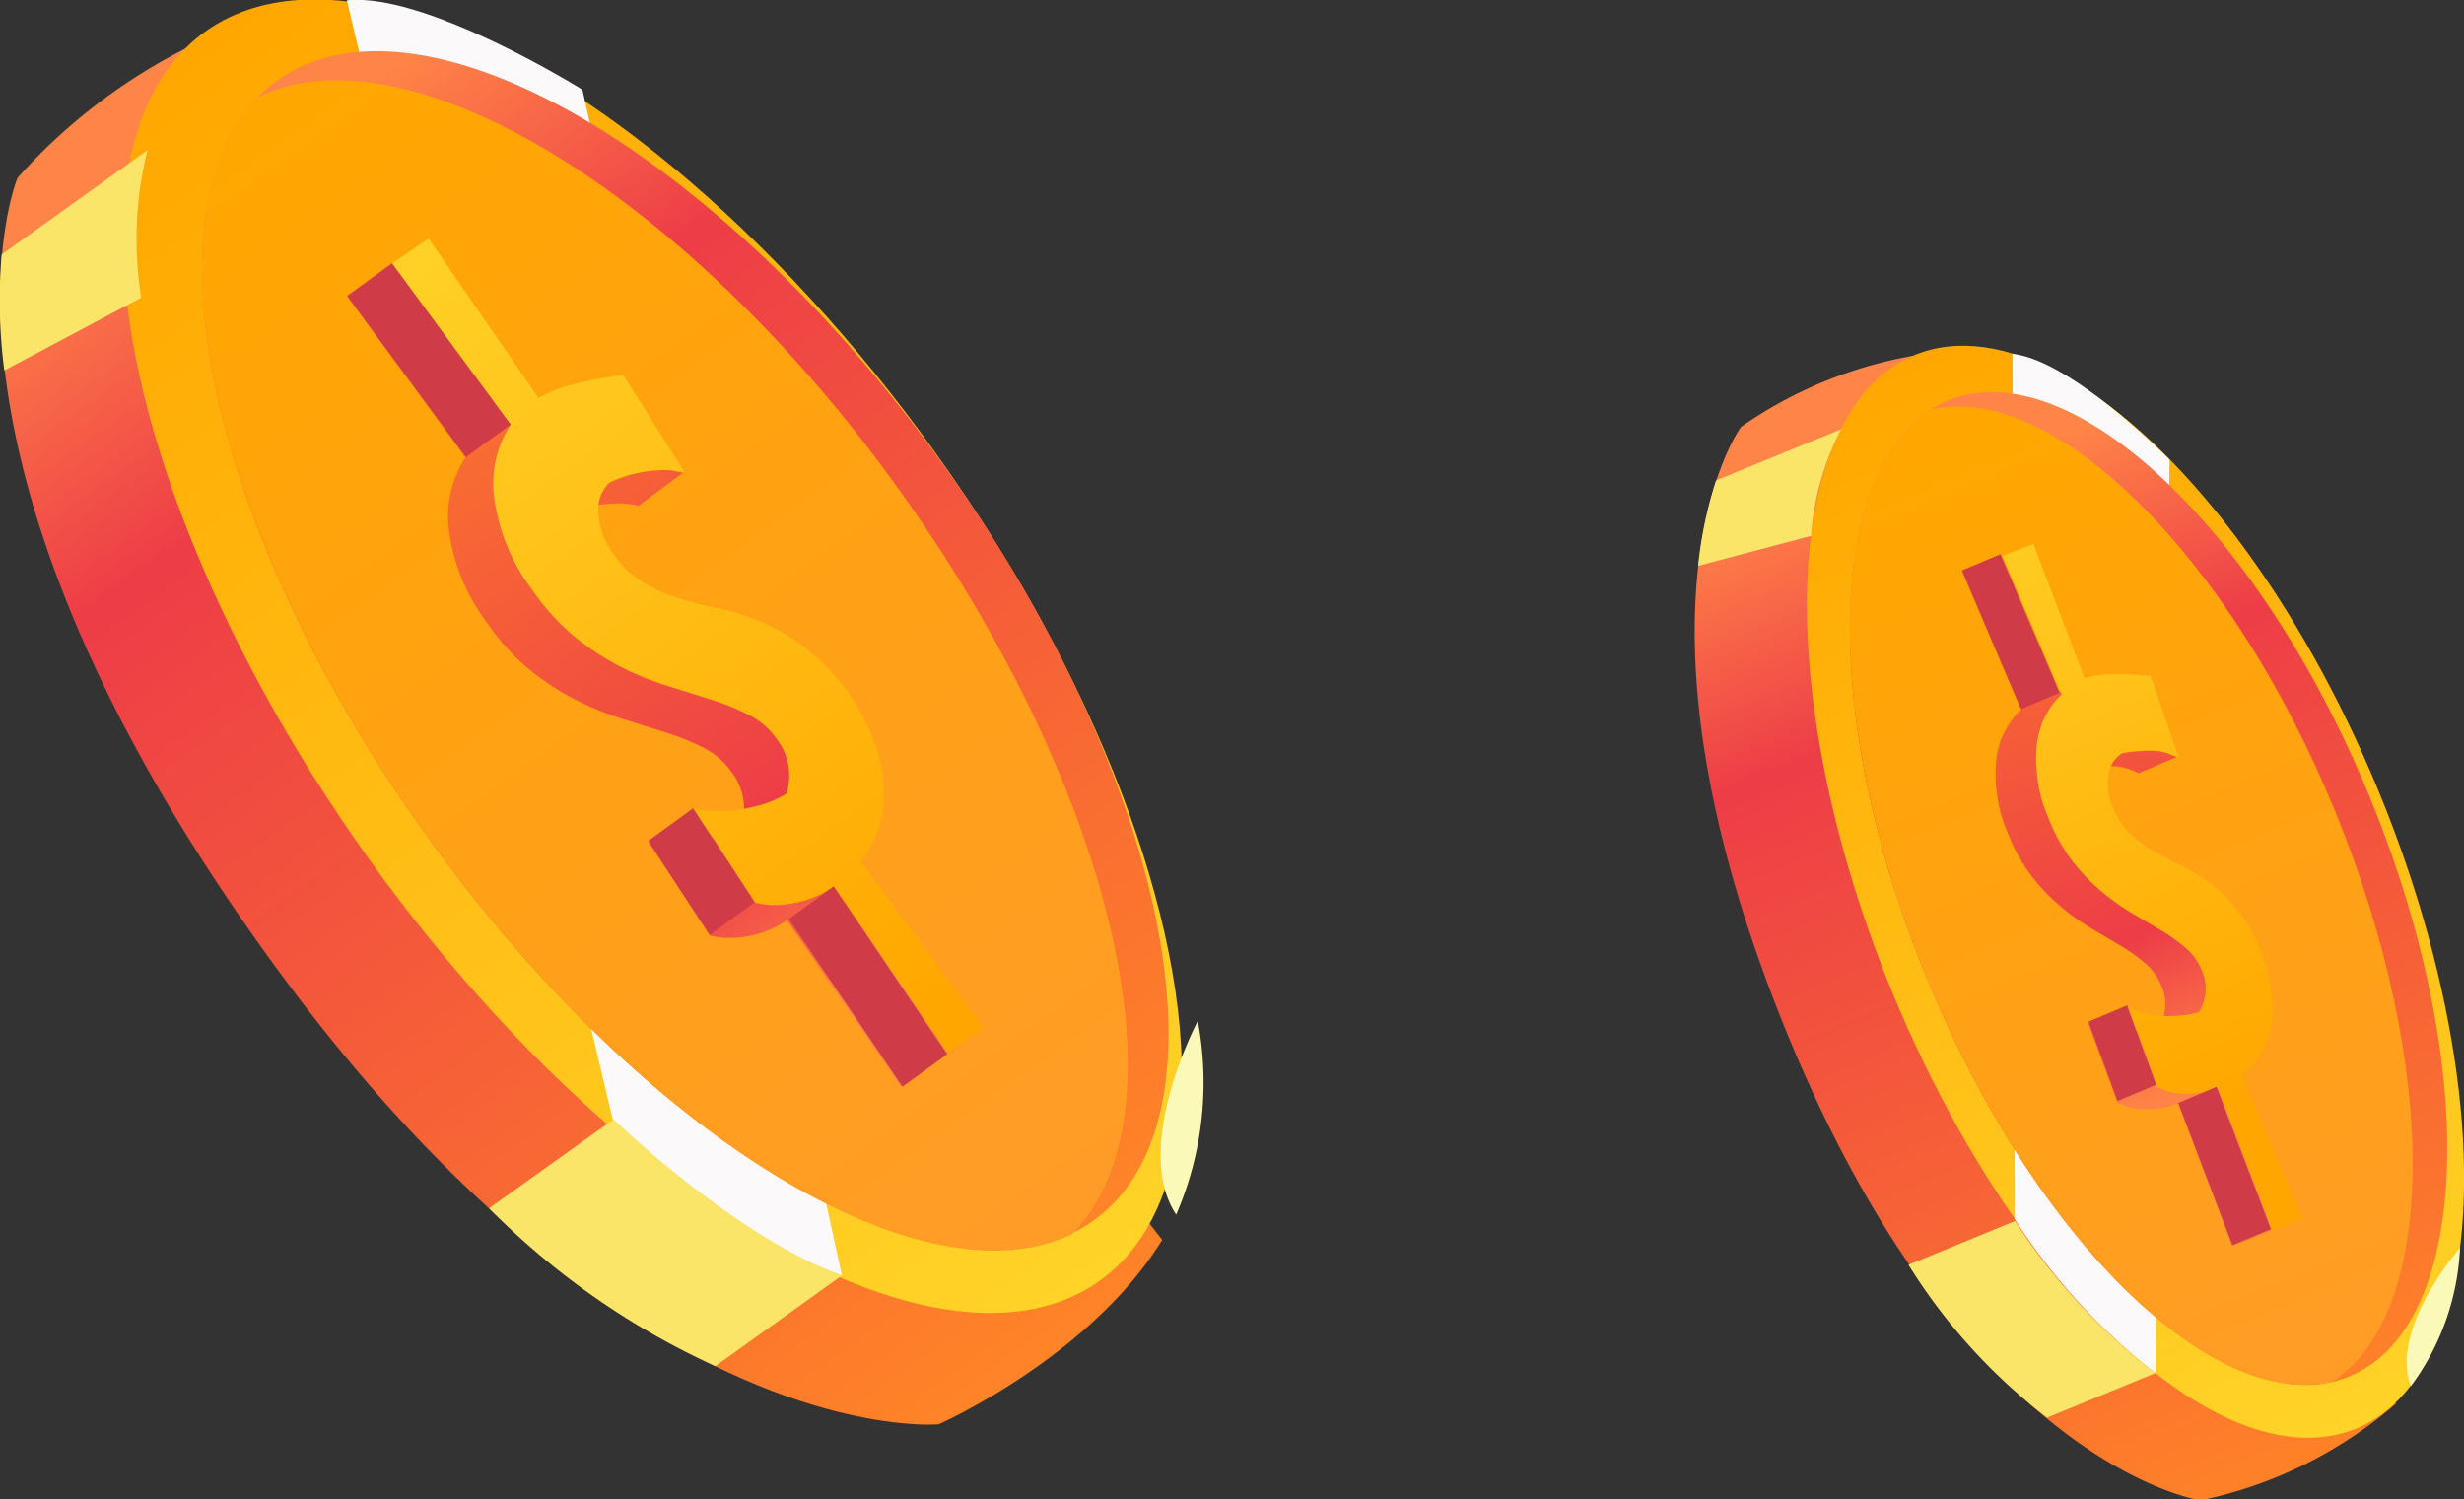 <?xml version="1.0" encoding="UTF-8"?> <svg xmlns="http://www.w3.org/2000/svg" xmlns:xlink="http://www.w3.org/1999/xlink" viewBox="0 0 74.16 45.12"><rect x="0" y="0" width="74.16" height="45.12" fill="#333333" stroke="none"/> <defs> <style>.cls-1{isolation:isolate;}.cls-11,.cls-12,.cls-14,.cls-15,.cls-2,.cls-4,.cls-5,.cls-6{fill-rule:evenodd;}.cls-2{fill:url(#Áåçûìÿííûé_ãðàäèåíò_70);}.cls-3{fill:url(#Áåçûìÿííûé_ãðàäèåíò_135);}.cls-4{fill:#fbf9fa;}.cls-10,.cls-4{mix-blend-mode:soft-light;}.cls-5{fill:url(#Áåçûìÿííûé_ãðàäèåíò_70-2);}.cls-6{fill:url(#Áåçûìÿííûé_ãðàäèåíò_73);}.cls-7{fill:url(#Áåçûìÿííûé_ãðàäèåíò_70-3);}.cls-8{fill:url(#Áåçûìÿííûé_ãðàäèåíò_135-2);}.cls-9{fill:#d03b48;}.cls-10{fill:#fbe569;}.cls-11{fill:#fbf9b8;}.cls-12{fill:url(#Áåçûìÿííûé_ãðàäèåíò_70-4);}.cls-13{fill:url(#Áåçûìÿííûé_ãðàäèåíò_135-3);}.cls-14{fill:url(#Áåçûìÿííûé_ãðàäèåíò_70-5);}.cls-15{fill:url(#Áåçûìÿííûé_ãðàäèåíò_73-2);}.cls-16{fill:url(#Áåçûìÿííûé_ãðàäèåíò_70-6);}.cls-17{fill:url(#Áåçûìÿííûé_ãðàäèåíò_135-4);}</style> <linearGradient id="Áåçûìÿííûé_ãðàäèåíò_70" x1="39.72" y1="269.08" x2="39.72" y2="221.73" gradientTransform="translate(264.09 283.04) rotate(144.39)" gradientUnits="userSpaceOnUse"> <stop offset="0.04" stop-color="#ff8447"></stop> <stop offset="0.26" stop-color="#ed3d47"></stop> <stop offset="1" stop-color="#ff8427"></stop> </linearGradient> <linearGradient id="Áåçûìÿííûé_ãðàäèåíò_135" x1="33.14" y1="268.68" x2="33.14" y2="222.26" gradientTransform="matrix(-1, 0, 0, -1, 127.35, 348.25)" gradientUnits="userSpaceOnUse"> <stop offset="0" stop-color="#ffa700"></stop> <stop offset="1" stop-color="#ffd328"></stop> </linearGradient> <linearGradient id="Áåçûìÿííûé_ãðàäèåíò_70-2" x1="32.6" y1="266.51" x2="32.6" y2="224.3" xlink:href="#Áåçûìÿííûé_ãðàäèåíò_70"></linearGradient> <linearGradient id="Áåçûìÿííûé_ãðàäèåíò_73" x1="33.35" y1="266.44" x2="33.35" y2="224.37" gradientTransform="translate(264.09 283.04) rotate(144.39)" gradientUnits="userSpaceOnUse"> <stop offset="0" stop-color="#ffa700"></stop> <stop offset="1" stop-color="#ff9c28"></stop> </linearGradient> <linearGradient id="Áåçûìÿííûé_ãðàäèåíò_70-3" x1="1255.79" y1="375.67" x2="1255.79" y2="350.67" gradientTransform="matrix(0.63, -0.46, 0.69, 0.94, -941.4, 332.76)" xlink:href="#Áåçûìÿííûé_ãðàäèåíò_70"></linearGradient> <linearGradient id="Áåçûìÿííûé_ãðàäèåíò_135-2" x1="1257.02" y1="375.67" x2="1257.02" y2="350.67" gradientTransform="matrix(0.63, -0.46, 0.69, 0.94, -941.4, 332.76)" xlink:href="#Áåçûìÿííûé_ãðàäèåíò_135"></linearGradient> <linearGradient id="Áåçûìÿííûé_ãðàäèåíò_70-4" x1="2.9" y1="230.97" x2="2.9" y2="195.34" gradientTransform="matrix(-0.92, 0.38, -0.38, -0.92, 217.54, 307.73)" xlink:href="#Áåçûìÿííûé_ãðàäèåíò_70"></linearGradient> <linearGradient id="Áåçûìÿííûé_ãðàäèåíò_135-3" x1="-2.05" y1="230.67" x2="-2.05" y2="195.74" gradientTransform="translate(136.29 322.98) rotate(180)" xlink:href="#Áåçûìÿííûé_ãðàäèåíò_135"></linearGradient> <linearGradient id="Áåçûìÿííûé_ãðàäèåíò_70-5" x1="-2.46" y1="229.03" x2="-2.46" y2="197.28" gradientTransform="matrix(-0.92, 0.38, -0.38, -0.92, 217.54, 307.73)" xlink:href="#Áåçûìÿííûé_ãðàäèåíò_70"></linearGradient> <linearGradient id="Áåçûìÿííûé_ãðàäèåíò_73-2" x1="-1.89" y1="228.98" x2="-1.89" y2="197.33" gradientTransform="matrix(-0.92, 0.38, -0.38, -0.92, 217.54, 307.73)" xlink:href="#Áåçûìÿííûé_ãðàäèåíò_73"></linearGradient> <linearGradient id="Áåçûìÿííûé_ãðàäèåíò_70-6" x1="1300.87" y1="401.4" x2="1300.87" y2="382.59" gradientTransform="matrix(0.71, -0.3, 0.45, 1.07, -967.63, 78.82)" xlink:href="#Áåçûìÿííûé_ãðàäèåíò_70"></linearGradient> <linearGradient id="Áåçûìÿííûé_ãðàäèåíò_135-4" x1="1301.79" y1="401.4" x2="1301.79" y2="382.59" gradientTransform="matrix(0.71, -0.3, 0.45, 1.07, -967.63, 78.82)" xlink:href="#Áåçûìÿííûé_ãðàäèåíò_135"></linearGradient> </defs> <title>комп монеты</title> <g class="cls-1"> <g id="store"> <path class="cls-2" d="M80.7,83.9a17.19,17.19,0,0,0-6.11,4.38s-3.45,8.1,7.4,23.25,20.32,14.27,20.32,14.27,4.54-2,6.73-5.55Z" transform="translate(-74.06 -82.93)"></path> <ellipse class="cls-3" cx="94.21" cy="102.77" rx="10.53" ry="23.21" transform="matrix(0.81, -0.58, 0.58, 0.81, -116.28, -8.85)"></ellipse> <path class="cls-4" d="M99.4,121.32L91.59,85.63s-4.71-2.94-7.09-2.69l8,33.68S96.28,120.24,99.4,121.32Z" transform="translate(-74.06 -82.93)"></path> <path class="cls-5" d="M86.91,108.09c-6.46-9-8.61-18.68-5.08-22.24a4.29,4.29,0,0,1,.57-0.49c4.29-3.08,13.29,2.11,20.07,11.58s8.8,19.65,4.5,22.73a4.3,4.3,0,0,1-.65.38C101.82,122.24,93.37,117.11,86.91,108.09Z" transform="translate(-74.06 -82.93)"></path> <path class="cls-6" d="M86.91,108.09c-6.46-9-8.61-18.68-5.08-22.24,4.51-2.19,13,2.95,19.42,12s8.6,18.67,5.07,22.23C101.82,122.24,93.37,117.11,86.91,108.09Z" transform="translate(-74.06 -82.93)"></path> <path class="cls-7" d="M89.43,95.7A1.3,1.3,0,0,1,90,95.46c0.44-.11,4.11,1.75,4.63,1.69l-1.35,1a2.92,2.92,0,0,0-.87-0.06,3.86,3.86,0,0,0-.72.12,4.71,4.71,0,0,0-.67.24,1.13,1.13,0,0,0-.34.92,2.24,2.24,0,0,0,.46,1.24,2.94,2.94,0,0,0,.91.87,5,5,0,0,0,1.06.46q0.56,0.17,1.18.3a7.47,7.47,0,0,1,1.27.4,6.28,6.28,0,0,1,1.3.75A6.54,6.54,0,0,1,99,106.29a4.53,4.53,0,0,1,.27,1.41,3.43,3.43,0,0,1-.19,1.2c-0.13.37,1-.3,0.83,0l3.71,5-2.45,1.73-3.42-5-0.27.16A3.1,3.1,0,0,1,97,111a3.47,3.47,0,0,1-.72.15,2.44,2.44,0,0,1-.85-0.06l-1.85-2.83a3.87,3.87,0,0,0,1.13.06,5.77,5.77,0,0,0,.88-0.17,3.16,3.16,0,0,0,.78-0.34,1.8,1.8,0,0,0-.32-1.68,2.19,2.19,0,0,0-.79-0.68,7.14,7.14,0,0,0-1.09-.45l-1.3-.41a8.91,8.91,0,0,1-1.41-.56,8,8,0,0,1-1.41-.9,6.84,6.84,0,0,1-1.32-1.44,5.87,5.87,0,0,1-1.15-2.75,3.23,3.23,0,0,1,.49-2.24L84.5,91.84l1.35-1Z" transform="translate(-74.06 -82.93)"></path> <path class="cls-8" d="M90.27,94.91a4.37,4.37,0,0,1,1.11-.43,11.76,11.76,0,0,1,1.44-.26l1.85,2.93a2.92,2.92,0,0,0-.87-0.06,3.87,3.87,0,0,0-.72.12,4.73,4.73,0,0,0-.67.24,1.13,1.13,0,0,0-.34.92,2.24,2.24,0,0,0,.46,1.24,2.94,2.94,0,0,0,.91.87,5,5,0,0,0,1.06.46q0.56,0.17,1.18.3a7.48,7.48,0,0,1,1.27.4,6.28,6.28,0,0,1,1.3.75,6.53,6.53,0,0,1,2.15,2.93,4.53,4.53,0,0,1,.27,1.41,3.43,3.43,0,0,1-.19,1.2,3.1,3.1,0,0,1-.51.94l3.71,5-1.1.75-3.42-5-0.27.16a3.1,3.1,0,0,1-.53.23,3.48,3.48,0,0,1-.72.15,2.44,2.44,0,0,1-.85-0.06l-1.85-2.83a3.87,3.87,0,0,0,1.13.06,5.79,5.79,0,0,0,.88-0.17,3.16,3.16,0,0,0,.78-0.34,1.8,1.8,0,0,0-.32-1.68,2.19,2.19,0,0,0-.79-0.68,7.13,7.13,0,0,0-1.09-.45l-1.3-.41a8.91,8.91,0,0,1-1.41-.56,8,8,0,0,1-1.41-.9,6.85,6.85,0,0,1-1.32-1.44,5.87,5.87,0,0,1-1.15-2.75,3.23,3.23,0,0,1,.49-2.24l-3.57-4.85,1.1-.75Z" transform="translate(-74.06 -82.93)"></path> <polygon class="cls-9" points="20.86 24.33 19.51 25.31 21.36 28.14 22.71 27.16 20.86 24.33"></polygon> <polygon class="cls-9" points="14.02 13.76 15.37 12.78 11.8 7.93 10.45 8.91 14.02 13.76"></polygon> <polygon class="cls-9" points="23.74 27.66 25.09 26.68 28.51 31.73 27.16 32.71 23.74 27.66"></polygon> <path class="cls-10" d="M99.4,121.32l-3.81,2.73a23,23,0,0,1-6.81-4.75l3.75-2.68S96.25,120.24,99.4,121.32Z" transform="translate(-74.06 -82.93)"></path> <path class="cls-10" d="M78.5,87.45l-4.39,3.14a16.37,16.37,0,0,0,.08,3.49l4.12-2.19A11,11,0,0,1,78.5,87.45Z" transform="translate(-74.06 -82.93)"></path> <path class="cls-11" d="M110.11,113.66s-2,3.79-.65,5.83A10,10,0,0,0,110.11,113.66Z" transform="translate(-74.06 -82.93)"></path> <path class="cls-12" d="M131.69,93.63a12.93,12.93,0,0,0-5.23,2.15s-3.93,5.33,1.41,18.31,12.42,14,12.42,14a13,13,0,0,0,5.88-2.91Z" transform="translate(-74.06 -82.93)"></path> <ellipse class="cls-13" cx="138.33" cy="109.78" rx="7.92" ry="17.47" transform="translate(-105.42 -22.06) rotate(-22.36)"></ellipse> <path class="cls-4" d="M138.93,124.26l0.43-27.49s-2.94-3-4.73-3.19l0.07,26.05A18.56,18.56,0,0,0,138.93,124.26Z" transform="translate(-74.06 -82.93)"></path> <path class="cls-14" d="M132.07,112.41c-3.18-7.72-3.08-15.17.12-17.16a3.24,3.24,0,0,1,.5-0.26c3.68-1.51,9.37,3.84,12.7,11.95s3.05,15.91-.62,17.42a3.24,3.24,0,0,1-.54.17C140.55,125.35,135.24,120.14,132.07,112.41Z" transform="translate(-74.06 -82.93)"></path> <path class="cls-15" d="M132.07,112.41c-3.18-7.72-3.08-15.17.12-17.16,3.68-.83,9,4.39,12.16,12.12s3.08,15.16-.12,17.16C140.55,125.35,135.24,120.14,132.07,112.41Z" transform="translate(-74.06 -82.93)"></path> <path class="cls-16" d="M136,103.78a1,1,0,0,1,.49-0.07c0.34,0,2.71,2,3.1,2l-1.16.49a2.2,2.2,0,0,0-.62-0.2,2.9,2.9,0,0,0-.55,0,3.55,3.55,0,0,0-.53.06,0.85,0.85,0,0,0-.41.62,1.69,1.69,0,0,0,.12,1,2.22,2.22,0,0,0,.51.79,3.76,3.76,0,0,0,.69.52q0.38,0.22.81,0.43a5.64,5.64,0,0,1,.86.51,4.74,4.74,0,0,1,.82.77,4.92,4.92,0,0,1,1.07,2.52,3.4,3.4,0,0,1,0,1.08,2.58,2.58,0,0,1-.34.85c-0.16.25,0.82,0,.62,0.11l1.85,4.33-2.09.85-1.63-4.29-0.23.07a2.32,2.32,0,0,1-.43.08,2.62,2.62,0,0,1-.56,0,1.84,1.84,0,0,1-.61-0.19l-0.87-2.39a2.91,2.91,0,0,0,.82.24,4.35,4.35,0,0,0,.68,0,2.38,2.38,0,0,0,.63-0.11,1.35,1.35,0,0,0,.05-1.29,1.65,1.65,0,0,0-.46-0.63,5.37,5.37,0,0,0-.72-0.52l-0.88-.52a6.7,6.7,0,0,1-.93-0.66,6,6,0,0,1-.87-0.9,5.15,5.15,0,0,1-.72-1.28,4.42,4.42,0,0,1-.37-2.21,2.43,2.43,0,0,1,.75-1.55l-1.78-4.17,1.16-.49Z" transform="translate(-74.06 -82.93)"></path> <path class="cls-17" d="M136.8,103.34a3.28,3.28,0,0,1,.89-0.12,8.83,8.83,0,0,1,1.1.06l0.85,2.46a2.2,2.2,0,0,0-.62-0.2,2.91,2.91,0,0,0-.55,0,3.55,3.55,0,0,0-.53.06,0.85,0.85,0,0,0-.41.62,1.69,1.69,0,0,0,.12,1,2.21,2.21,0,0,0,.51.79,3.75,3.75,0,0,0,.69.52q0.38,0.22.81,0.43a5.62,5.62,0,0,1,.86.51,4.72,4.72,0,0,1,.82.77,4.92,4.92,0,0,1,1.07,2.52,3.41,3.41,0,0,1,0,1.08,2.58,2.58,0,0,1-.34.85,2.33,2.33,0,0,1-.54.6l1.85,4.33-0.93.36-1.63-4.29-0.23.07a2.33,2.33,0,0,1-.43.08,2.62,2.62,0,0,1-.56,0,1.84,1.84,0,0,1-.61-0.19l-0.87-2.39a2.91,2.91,0,0,0,.82.24,4.35,4.35,0,0,0,.68,0,2.38,2.38,0,0,0,.63-0.11,1.35,1.35,0,0,0,.06-1.29,1.65,1.65,0,0,0-.46-0.63,5.36,5.36,0,0,0-.72-0.52l-0.88-.52a6.71,6.71,0,0,1-.93-0.66,6,6,0,0,1-.87-0.9,5.15,5.15,0,0,1-.72-1.28,4.42,4.42,0,0,1-.37-2.21,2.43,2.43,0,0,1,.75-1.55l-1.78-4.17,0.93-.36Z" transform="translate(-74.06 -82.93)"></path> <polygon class="cls-9" points="64.02 30.26 62.86 30.75 63.73 33.14 64.89 32.65 64.02 30.26"></polygon> <polygon class="cls-9" points="60.83 21.34 61.99 20.85 60.21 16.68 59.05 17.17 60.83 21.34"></polygon> <polygon class="cls-9" points="65.56 33.2 66.71 32.71 68.35 37 67.19 37.48 65.56 33.2"></polygon> <path class="cls-10" d="M138.93,124.26l-3.26,1.34A17.31,17.31,0,0,1,131.5,121l3.21-1.32A18.19,18.19,0,0,0,138.93,124.26Z" transform="translate(-74.06 -82.93)"></path> <path class="cls-10" d="M129.47,95.85l-3.76,1.54a12.32,12.32,0,0,0-.54,2.57l3.4-.9A8.27,8.27,0,0,1,129.47,95.85Z" transform="translate(-74.06 -82.93)"></path> <path class="cls-11" d="M148.1,120.49s-2.13,2.43-1.48,4.16A7.51,7.51,0,0,0,148.1,120.49Z" transform="translate(-74.06 -82.93)"></path> </g> </g> </svg> 